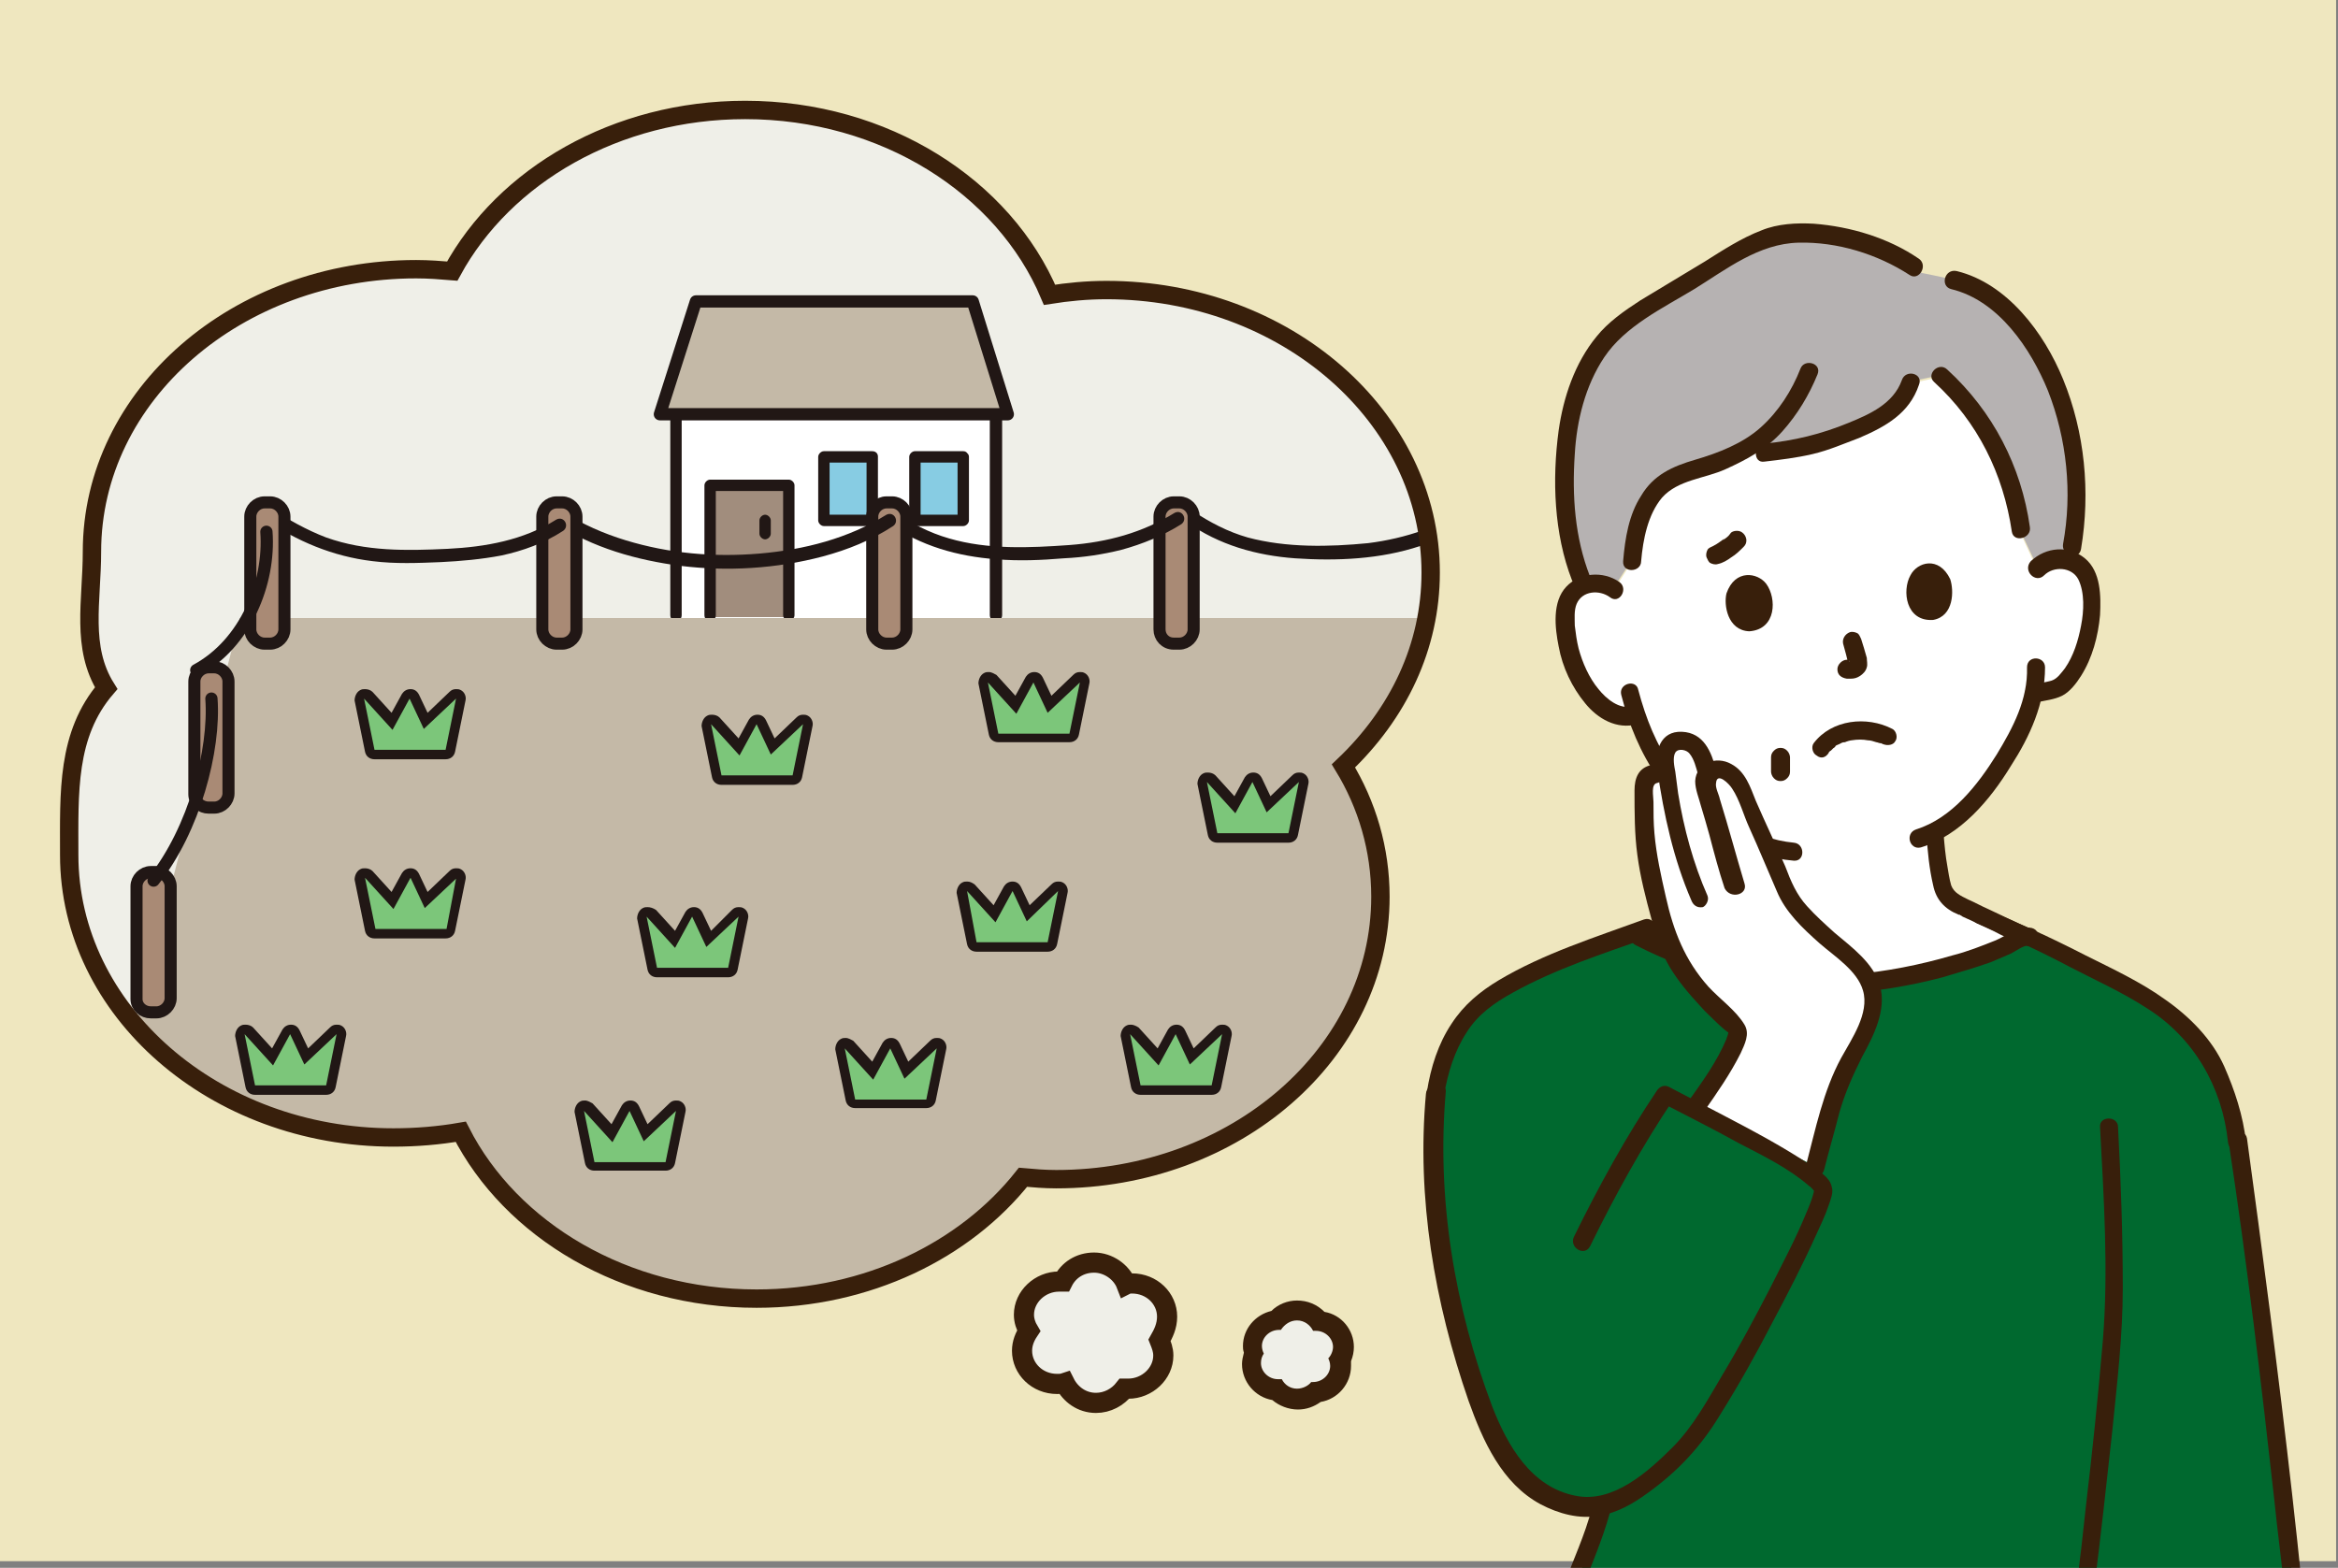 <?xml version="1.0" encoding="utf-8"?>
<!-- Generator: Adobe Illustrator 26.0.1, SVG Export Plug-In . SVG Version: 6.00 Build 0)  -->
<svg version="1.1" id="レイヤー_1" xmlns="http://www.w3.org/2000/svg" xmlns:xlink="http://www.w3.org/1999/xlink" x="0px"
	 y="0px" viewBox="0 0 246.6 165.4" style="enable-background:new 0 0 246.6 165.4;" xml:space="preserve">
<rect x="0" y="0" width="246.6" height="165.4" fill="#808080" stroke="none"/>
<style type="text/css">
	.st0{fill:#EFE7BF;}
	.st1{fill:#FFFFFF;}
	.st2{fill:#B6B2B2;}
	.st3{fill:#381F0B;}
	.st4{fill:#00692F;}
	.st5{fill:#EFEFE8;stroke:#381F0B;stroke-width:2.126;stroke-miterlimit:10;}
	.st6{fill:#EFEFE8;}
	.st7{clip-path:url(#SVGID_00000066511209276766682640000002284343783517925821_);}
	.st8{fill:#211715;}
	.st9{fill:#A18D7D;}
	.st10{fill:#87CCE3;}
	.st11{fill:#C4B9A7;stroke:#211715;stroke-width:1.292;stroke-linecap:round;stroke-linejoin:round;stroke-miterlimit:10;}
	.st12{fill:#C4B9A7;}
	.st13{fill:#7CC67A;}
	.st14{fill:#A98A75;stroke:#211715;stroke-width:1.274;stroke-miterlimit:10;}
	.st15{fill:none;stroke:#211715;stroke-width:1.292;stroke-linecap:round;stroke-miterlimit:10;}
	.st16{fill:none;stroke:#381F0B;stroke-width:1.938;stroke-miterlimit:10;}
</style>
<g>
	<path class="st0" d="M-0.2-0.7h246.6v165.4H-0.2V-0.7z"/>
	<path class="st1" d="M173,98.6c0.7-0.3,4.2-1.4,6.6-2.1c1.2-0.4,2.1-0.7,2.2-0.7c2.2-0.8,2.1-2.2,2.3-3.7c0-0.3,0.1-0.6,0.1-0.8
		c0.1-0.9,0.2-1.7,0.3-2.7c-2.5-1.1-4.8-2.9-6.9-5.1c0,0-1-1-2-2.1c-1.4-2-2.3-4.1-3-6c-1.4,0.6-2.6-0.1-3.4-0.6
		c-1-0.7-1.8-1.7-2.4-2.7c-1.2-2.1-1.9-4.5-1.8-7c0-0.6,0.1-1.2,0.3-1.8c0.4-0.8,1.2-1.4,2.2-1.6s2,0,2.7,0.6c0.5-0.8,1.9-3,1.9-3
		c0.1-1.7,0.3-2.5,0.8-4.2s1.4-3.2,2.8-4.2c1.7-1.2,3.9-1.3,5.8-2.2c0.7-0.3,1.4-0.6,2.1-1c1.3,0.1,2.3,0.2,2.3,0.2
		c3.2-0.3,5.6-0.8,8.6-2s5.8-2.3,6.8-5.4l3.2-0.7c4.8,4.3,7.5,9.8,8.5,16.2c0,0,1.5,3.3,1.9,4.1c0.6-0.6,1.6-0.9,2.4-0.8
		c1,0.1,1.9,0.6,2.4,1.4c0.3,0.5,0.5,1.1,0.6,1.8c0.4,2.4,0,4.9-0.9,7.1c-0.5,1.1-1.1,2.2-2,3c-0.7,0.7-2.1,0.7-3.1,0.9
		c-0.1,0.7-0.3,1.2-0.4,1.5c-0.6,2.2-4.6,10-9.9,12.9c0.1,1.4,0.2,2.9,0.5,4.3c0.3,1.6,0.2,2.9,2.3,3.7c0.1,0.1,6.3,3,6.5,3.1
		c0,0-6,11.6-21.3,11.6C178.1,110.3,173,98.6,173,98.6L173,98.6z"/>
	<path class="st2" d="M198.8,26.5c-4.2-1.8-9.6-2.6-13.1-1.1c-1.5,0.6-2.9,1.5-4.3,2.3c-2,1.2-4.1,2.5-6.1,3.7
		c-1.9,1.2-3.8,2.3-5.4,3.9c-2.3,2.2-4.7,7-4.9,13.7c-0.1,3.5,0,7.7,1.7,12c0,0,0.1,0.2,0.2,0.6c0.2-0.1,0.4-0.2,0.6-0.2
		c0.9-0.2,2,0,2.7,0.6l1.9-2.9c0.1-1.7,0.3-2.5,0.8-4.2s1.4-3.2,2.8-4.2c1.7-1.2,3.9-1.3,5.8-2.2c0.7-0.3,1.4-0.6,2.1-1
		c1.3,0.1,2.3,0.2,2.3,0.2c3.2-0.3,5.6-0.8,8.6-2s5.8-2.3,6.8-5.4l3.2-0.7c4.8,4.3,7.5,9.8,8.5,16.2l1.7,3.6c0.6-0.7,1.6-1,2.6-1
		c0.3,0,0.7,0.1,1,0.2c0.1-0.6,0.2-1,0.2-1c1.7-9.5-1.4-20-7.1-25c-1.4-1.2-3.5-2.7-5.4-3.1c0,0-1.7-0.4-3.3-0.7
		c-0.5-0.3-1-0.7-1-0.7C200.9,27.6,199.9,27,198.8,26.5z"/>
	<g>
		<path class="st3" d="M167.7,60.8c-1.6-4.1-1.9-8.5-1.6-12.9c0.2-3.5,1.1-7.2,3.1-10.2c2.2-3.3,6.2-5.2,9.5-7.2
			c3.4-2.1,6.8-4.8,11-4.9c4.1-0.1,8.3,1.2,11.7,3.4c1,0.7,2-1,1-1.7c-3.2-2.2-7.2-3.4-11.1-3.7c-1.8-0.1-3.8,0-5.5,0.7
			c-2.1,0.8-4.1,2.1-6,3.3c-2.3,1.4-4.5,2.7-6.8,4.1c-1.7,1.1-3.4,2.3-4.6,3.8c-2.3,2.8-3.5,6.4-4,9.9c-0.7,5.2-0.5,10.9,1.4,15.8
			C166.3,62.5,168.2,62,167.7,60.8z"/>
		<path class="st3" d="M205.8,30.5c5,1.2,8.4,6.3,10.2,10.7c2,5.1,2.6,10.8,1.6,16.2c-0.2,1.2,1.7,1.8,1.9,0.5
			c1-6,0.4-12.3-1.9-17.9c-2-4.9-5.9-10.1-11.2-11.4C205.1,28.3,204.6,30.2,205.8,30.5z"/>
		<path class="st3" d="M204,40.3c4.6,4.2,7.3,9.7,8.2,15.8c0.2,1.2,2.1,0.7,1.9-0.5c-0.9-6.4-3.9-12.2-8.7-16.6
			C204.5,38.1,203.1,39.5,204,40.3L204,40.3z"/>
		<path class="st3" d="M200.6,40.1c-0.9,2.5-3.4,3.6-5.6,4.5c-2.9,1.2-5.8,1.9-8.9,2.2c-1.2,0.1-1.2,2.1,0,1.9
			c1.7-0.2,3.4-0.4,5.1-0.8c1.7-0.4,3.3-1.1,4.9-1.7c2.8-1.2,5.3-2.6,6.3-5.6C202.9,39.4,201,38.9,200.6,40.1z"/>
		<path class="st3" d="M189.9,38.9c-0.9,2.3-2.3,4.5-4.2,6.2s-4.5,2.7-6.9,3.4s-4.4,1.6-5.7,3.8c-1.3,2-1.7,4.5-1.9,6.9
			c-0.1,1.3,1.9,1.2,1.9,0c0.2-2.3,0.7-4.9,2.2-6.7c1.7-1.9,4.5-2,6.7-3s4.3-2.1,6-4c1.6-1.8,2.8-3.8,3.7-6
			C192.2,38.3,190.3,37.8,189.9,38.9L189.9,38.9z"/>
		<path class="st3" d="M215.6,60.7c1-1,2.9-0.9,3.6,0.4c0.7,1.4,0.6,3.4,0.3,4.9c-0.3,1.6-0.8,3.2-1.7,4.5c-0.4,0.5-0.8,1.1-1.4,1.3
			c-0.7,0.2-1.4,0.3-2.1,0.4c-1.2,0.3-0.7,2.1,0.5,1.9c0.9-0.2,1.9-0.3,2.7-0.7c0.8-0.4,1.5-1.3,2-2.1c1.2-1.9,1.8-4.2,2-6.4
			c0.1-2,0.1-4.6-1.6-6c-1.7-1.4-4.1-1.2-5.7,0.3C213.3,60.2,214.7,61.6,215.6,60.7L215.6,60.7z"/>
		<path class="st3" d="M213.8,70.4c0.1,3.4-1.5,6.4-3.2,9.2c-2,3.2-4.7,6.7-8.5,7.9c-1.2,0.4-0.7,2.2,0.5,1.9c4.2-1.3,7.3-5,9.5-8.6
			c2-3.1,3.6-6.6,3.6-10.4C215.7,69.2,213.8,69.1,213.8,70.4L213.8,70.4z"/>
		<path class="st3" d="M170.8,61.4c-1.7-1.2-4.2-1-5.6,0.5c-1.5,1.6-1.2,4.3-0.8,6.3c0.4,2.2,1.4,4.3,2.8,6c1.3,1.6,3.3,2.8,5.5,2.2
			c1.2-0.3,0.7-2.2-0.5-1.9c-1.4,0.4-2.8-0.8-3.6-1.8c-1-1.2-1.7-2.8-2.1-4.3c-0.2-0.8-0.3-1.6-0.4-2.4c0-0.7-0.1-1.6,0.2-2.3
			c0.6-1.4,2.4-1.5,3.5-0.7C170.8,63.8,171.8,62.1,170.8,61.4L170.8,61.4z"/>
		<path class="st3" d="M171,73.3c0.8,3.1,2,6.1,3.9,8.8c0.3,0.4,0.9,0.6,1.3,0.3c0.4-0.2,0.7-0.9,0.3-1.3c-1.8-2.5-2.9-5.3-3.7-8.3
			C172.6,71.6,170.7,72.1,171,73.3L171,73.3z"/>
		<path class="st3" d="M176.9,84.2c3.3,3.4,7.4,6.2,12.3,6.6c1.2,0.1,1.2-1.8,0-1.9c-4.3-0.4-8-3-10.9-6
			C177.4,81.9,176.1,83.3,176.9,84.2L176.9,84.2z"/>
	</g>
	<path class="st4" d="M236,120.4c-0.2-2.1-1.6-7.3-3.4-9.7c-2.6-3.4-5.4-5.2-6.5-5.8c-4.2-2.3-7.8-4.2-11.9-6.1
		c-0.4-0.1-0.6-0.2-0.7-0.1c-4.6,2.7-13.7,5.1-20.5,5.1c-7.6,0-15.7-2.6-20.7-5.3c-5.8,2.1-11.8,4.2-15.7,7.1
		c-2.7,2.1-4.6,5.9-5.1,9.8c-1,11,0.8,21.7,4.5,32.2c1.1,3.2,2.5,6.4,5,8.8c2.1,2,5.3,3.2,8.1,2.6c-0.8,3-1.4,4.1-3.1,8.7
		c12.7,0,65.9-0.3,75.9-0.3C240.7,156.4,237.5,130.8,236,120.4"/>
	<path class="st3" d="M172.5,99.7c6.6,3.4,14.5,5.4,21.9,5.1c3.5-0.2,7.1-0.8,10.5-1.7c1.7-0.5,3.4-1,5.1-1.6
		c0.7-0.3,1.4-0.6,2.1-0.9c0.4-0.2,1.4-0.9,1.7-0.8c1.2,0.3,1.7-1.6,0.5-1.9c-1.4-0.3-2.6,0.8-3.8,1.3c-1.5,0.6-3,1.2-4.6,1.6
		c-3.4,1-7,1.7-10.5,2c-7.4,0.5-15.3-1.3-21.9-4.7C172.3,97.5,171.4,99.1,172.5,99.7L172.5,99.7z"/>
	<path class="st3" d="M203.2,88c0.1,1.8,0.3,3.7,0.7,5.4c0.3,1.5,1.2,2.5,2.7,3.1c0.4,0.2-0.2-0.1,0.1,0c0.1,0.1,0.2,0.1,0.3,0.2
		c0.4,0.2,0.7,0.3,1.1,0.5c1,0.5,2,0.9,2.9,1.4c0.7,0.3,1.3,0.7,2,0.9c0.5,0.2,1,0.1,1.3-0.3c0.2-0.4,0.1-1.1-0.3-1.3
		c-1.4-0.6-2.8-1.3-4.3-2c-0.7-0.3-1.4-0.7-2.1-1c-0.8-0.4-1.5-0.7-1.8-1.5c-0.2-0.7-0.3-1.4-0.4-2c-0.2-1.1-0.3-2.2-0.4-3.4
		C205.1,86.8,203.2,86.8,203.2,88L203.2,88z"/>
	<path class="st3" d="M173.3,99.5c2.8-1,5.6-1.8,8.4-2.7c1.4-0.4,2.5-1.2,3-2.6c0.2-0.6,0.3-1.2,0.4-1.9c0.2-1,0.3-2,0.4-3.1
		c0.1-1.3-1.9-1.2-1.9,0c-0.1,0.9-0.2,1.8-0.3,2.7c-0.1,0.6-0.1,1.2-0.3,1.7c-0.3,1-1.4,1.2-2.3,1.5c-2.6,0.8-5.2,1.6-7.7,2.5
		c-0.5,0.2-0.8,0.7-0.7,1.2C172.2,99.3,172.8,99.7,173.3,99.5L173.3,99.5z"/>
	<path class="st3" d="M208.5,97.4c3.3,1.4,6.6,2.9,9.8,4.6c2.7,1.4,5.6,2.7,8.2,4.4c4.9,3.1,7.9,8.3,8.5,14.1c0.1,1.2,2.1,1.2,1.9,0
		c-0.3-2.8-1.2-5.5-2.3-8c-1.3-2.9-3.7-5.3-6.3-7.1c-2.5-1.8-5.5-3.2-8.3-4.6c-3.5-1.8-7-3.4-10.6-4.9
		C208.4,95.2,207.4,96.9,208.5,97.4z"/>
	<path class="st3" d="M152.3,115.6c0.4-2.4,1.1-4.7,2.4-6.7c1.2-1.9,2.9-3.1,4.9-4.2c4.5-2.5,9.5-4.1,14.3-5.8
		c1.2-0.4,0.7-2.3-0.5-1.9c-5.2,1.9-10.6,3.6-15.3,6.4c-2,1.2-3.7,2.6-5,4.6c-1.4,2.1-2.2,4.6-2.6,7.2
		C150.3,116.3,152.1,116.9,152.3,115.6L152.3,115.6z"/>
	<path class="st3" d="M167.9,159.1c-0.7,2.8-2,5.5-3,8.3c-0.2,0.5,0.2,1.1,0.7,1.2c0.5,0.1,1-0.2,1.2-0.7c1-2.7,2.2-5.4,3-8.3
		C170.1,158.4,168.3,157.9,167.9,159.1L167.9,159.1z"/>
	<path class="st3" d="M221.5,118.9c0.4,7.5,0.9,15.1,0.3,22.5c-0.5,5.9-1.1,11.7-1.8,17.6c-0.3,2.8-0.6,5.6-1,8.4
		c-0.2,1.2,1.8,1.2,1.9,0c0.7-5.5,1.3-11,1.9-16.5c0.5-5,1.1-10,1.1-15c0-5.7-0.2-11.3-0.5-17C223.4,117.7,221.4,117.7,221.5,118.9z
		"/>
	<path class="st3" d="M235.1,120.7c1.9,12.5,3.4,25.1,4.8,37.7c0.3,3,0.7,5.9,1,8.9c0.1,1.2,2.1,1.2,1.9,0
		c-1.3-12.8-2.9-25.5-4.6-38.3c-0.4-3-0.8-5.9-1.2-8.9C236.8,118.9,234.9,119.5,235.1,120.7L235.1,120.7z"/>
	<path class="st3" d="M165.9,168.6c9.5,0,19-0.1,28.5-0.1c11.9-0.1,23.7-0.1,35.6-0.2c4,0,7.9,0,11.9,0c1.3,0,1.3-1.9,0-1.9
		c-8.8,0-17.5,0.1-26.3,0.1c-12.1,0.1-24.2,0.1-36.2,0.2c-4.5,0-9,0-13.5,0C164.7,166.6,164.6,168.6,165.9,168.6L165.9,168.6z"/>
	<path class="st1" d="M178.8,116.8c0.9-1.3,4.4-6.3,4.5-7.9c-0.1-0.3-0.4-0.6-0.6-0.8c-2.3-2.3-3.6-3.4-5.2-5.9
		c-1.6-1.9-2.7-6.6-3.6-11.2c-0.5-2.6-0.5-5.3-0.4-8c0-0.3,0.1-1.2,1.1-1.3c0,0,0.6-0.1,1.2-0.1c-0.1-0.8-0.2-1.4-0.1-2.2
		c0.1-0.4,0.4-0.9,1-1.1c0.7-0.2,1.8,0,2.2,0.6c0.6,0.7,0.8,1.5,1.1,2.6c0,0,0.1,0.2,0.2,0.4c0.3-0.4,0.7-0.7,1-0.7
		c1.9-0.1,2.8,2,3,2.7c0.6,1.7,2.8,5.9,4.2,9.8c0.2,0.5,0.5,1,0.9,1.6c1.3,1.6,2.9,3.1,4.8,4.7c1.4,1.1,3.2,2.9,3.5,4.6
		c0.2,1,0,2-0.3,2.9c-0.6,2.2-2.3,4.5-3.1,6.5c-0.7,1.6-2,6.9-2.6,9.1"/>
	<path class="st3" d="M174.2,80.7c-1.4,0.3-1.8,1.4-1.8,2.7c0,2.3,0,4.6,0.3,6.8c0.3,2.3,0.9,4.6,1.5,6.8c0.5,1.7,1,3.5,1.9,5
		s2,2.8,3.2,4.1c0.6,0.7,1.3,1.3,2,2c0.1,0.1,1,0.9,1,0.8c0,0.2-0.2,0.6-0.2,0.7c-1,2.4-2.6,4.6-4.1,6.7c-0.7,1,1,2,1.7,1
		c1.4-2,2.8-4,3.9-6.2c0.4-0.9,1-2,0.4-3c-0.9-1.5-2.6-2.7-3.8-4c-2.5-2.8-3.7-5.9-4.5-9.5c-0.5-2.2-1-4.4-1.2-6.7
		c-0.1-1.1-0.1-2.2-0.1-3.3c0-0.6-0.3-1.9,0.4-2C176,82.3,175.5,80.5,174.2,80.7z"/>
	<path class="st3" d="M184,93.2c-0.9-3-1.7-6-2.6-8.9c-0.1-0.5-0.5-1.2-0.4-1.7c0.1-1.2,1.4,0.1,1.7,0.6c0.8,1.2,1.2,2.8,1.8,4.1
		c1,2.2,1.9,4.4,2.9,6.7c0.9,2.2,2.7,3.9,4.5,5.5c1.6,1.4,4,2.9,4.6,5c0.7,2.4-1.2,5.1-2.3,7.1c-1.9,3.5-2.7,7.5-3.7,11.3
		c-0.3,1.2,1.6,1.7,1.9,0.5c0.5-2,1.1-4,1.6-6c0.6-2.1,1.4-3.9,2.4-5.9c1.2-2.2,2.6-4.9,1.9-7.5c-0.7-2.4-2.9-4-4.8-5.6
		c-1-0.9-2-1.8-2.9-2.8c-1.1-1.2-1.7-2.6-2.3-4.2c-1-2.3-2.1-4.6-3.1-6.9c-0.6-1.5-1.1-3.1-2.6-3.9c-1.6-0.9-3.7-0.1-3.8,1.8
		c0,0.9,0.4,1.8,0.6,2.6c0.3,1,0.6,2,0.9,3.1c0.5,1.9,1,3.8,1.6,5.6C182.5,94.9,184.4,94.4,184,93.2L184,93.2z"/>
	<path class="st3" d="M180.1,94.5c-1.5-3.4-2.5-7.1-3.1-10.8c-0.1-0.8-0.2-1.6-0.3-2.3c-0.1-0.5-0.3-1.5,0-2s1.2-0.3,1.5,0.1
		c0.5,0.6,0.7,1.5,0.9,2.2c0.3,1.2,2.2,0.7,1.9-0.5c-0.5-1.9-1.3-3.9-3.6-4s-2.9,2.1-2.6,4c0.7,4.8,1.7,9.4,3.6,13.8
		c0.2,0.5,0.6,0.8,1.2,0.7C179.9,95.6,180.3,95,180.1,94.5L180.1,94.5z"/>
	<path class="st3" d="M150.4,115.4c-1,11,0.9,22,4.5,32.4c1.5,4.2,3.5,8.7,7.6,10.9c1.9,1,4.1,1.6,6.2,1.2c1.9-0.3,3.6-1.3,5.1-2.4
		c3.2-2.3,5.6-4.9,7.6-8.2c2-3.2,3.8-6.4,5.5-9.7c1.6-3,3.2-6.1,4.6-9.2c0.5-1.1,1-2.1,1.4-3.3c0.2-0.6,0.5-1.3,0.3-1.9
		c-0.2-1-1.3-1.6-2.1-2.2c-1.5-1-3-1.9-4.6-2.8c-3.4-1.9-7-3.7-10.4-5.5c-0.5-0.3-1-0.1-1.3,0.3c-3.3,4.9-6.2,10.2-8.8,15.5
		c-0.5,1.1,1.1,2.1,1.7,1c2.6-5.3,5.5-10.6,8.8-15.5c-0.4,0.1-0.9,0.2-1.3,0.3c2.7,1.4,5.5,2.8,8.2,4.3c2.5,1.3,5.2,2.6,7.4,4.5
		c0.2,0.1,0.5,0.5,0.6,0.6c-0.1-0.1,0-0.5-0.1,0.1c-0.2,0.8-0.5,1.5-0.8,2.2c-1.1,2.7-2.5,5.3-3.8,7.9c-1.6,3.1-3.2,6.1-5,9.1
		c-1.6,2.7-3.1,5.5-5.3,7.7c-2.6,2.6-6.3,5.9-10.2,5.1c-4.7-0.9-7.2-5.3-8.8-9.4c-4-10.6-5.9-22-4.9-33.3
		C152.5,114.1,150.5,114.1,150.4,115.4L150.4,115.4z"/>
	<path class="st3" d="M194.4,67.9c0.1,0.4,0.2,0.7,0.3,1.1s0.2,0.8,0.3,1.2c0-0.1,0-0.2,0-0.3c0,0.1,0,0.2,0,0.2c0-0.1,0-0.2,0-0.3
		v0.1c0-0.1,0.1-0.2,0.1-0.2s0,0.1-0.1,0.1c0.1-0.1,0.1-0.1,0.2-0.2c0,0,0,0,0,0.1c0.1-0.1,0.1-0.1,0.2-0.2
		c-0.1,0.1-0.2,0.1-0.3,0.1c0.1,0,0.2-0.1,0.2-0.1c-0.1,0-0.2,0.1-0.3,0.1c0.1,0,0.2,0,0.3,0c-0.2,0-0.3,0-0.5,0c-0.5,0-1,0.5-1,1
		c0,0.6,0.4,0.9,1,1c0.1,0,0.3,0,0.4,0c0.4,0,0.7-0.1,1-0.3c0.3-0.2,0.6-0.5,0.7-0.9c0.1-0.3,0-0.7,0-1c-0.2-0.7-0.4-1.4-0.6-2
		c-0.1-0.2-0.2-0.5-0.4-0.6s-0.5-0.2-0.8-0.1C194.6,66.9,194.3,67.4,194.4,67.9L194.4,67.9z"/>
	<path class="st3" d="M182.1,62.6c-0.3,1.2,0.1,3.9,2.4,4c2.9-0.2,2.9-3.5,1.8-5C185.4,60.4,183,60,182.1,62.6z"/>
	<path class="st3" d="M205.7,61.1c0.4,1.2,0.4,3.9-1.8,4.3c-2.9,0.2-3.3-3.1-2.4-4.7C202.2,59.3,204.5,58.6,205.7,61.1z"/>
	<path class="st3" d="M192.9,79.4c-0.1,0.1,0.1-0.2,0.2-0.2c0.1-0.1,0.2-0.2,0.3-0.3c-0.1,0.1,0.2-0.1,0.2-0.2
		c0.1-0.1,0.2-0.1,0.4-0.2s0.3-0.2,0.6-0.2c0.2-0.1,0.6-0.2,0.7-0.2c0.6-0.1,1.2-0.1,1.7,0c0.3,0,0.6,0.1,0.9,0.2
		c0.1,0,0.3,0.1,0.4,0.1c0.1,0,0.1,0.1,0.1,0c0.1,0,0.1,0.1,0.2,0.1c0.5,0.2,1.1,0.1,1.3-0.3c0.3-0.4,0.1-1.1-0.3-1.3
		c-2.7-1.4-6.4-1-8.3,1.5c-0.3,0.4-0.1,1.1,0.3,1.3C192.1,80.1,192.6,79.9,192.9,79.4z"/>
	<path class="st3" d="M182.5,56.3c-0.2,0.3-0.5,0.5-0.8,0.7c0.1-0.1,0.1-0.1,0.2-0.2c-0.4,0.3-0.8,0.6-1.2,0.8
		c0.1,0,0.2-0.1,0.2-0.1c-0.1,0-0.1,0.1-0.2,0.1c-0.2,0.1-0.5,0.2-0.6,0.4s-0.2,0.5-0.1,0.8c0.1,0.2,0.2,0.5,0.4,0.6
		s0.5,0.2,0.8,0.1c0.5-0.1,1-0.4,1.4-0.7c0.5-0.3,0.9-0.7,1.3-1.1c0.2-0.2,0.3-0.4,0.3-0.7c0-0.2-0.1-0.5-0.3-0.7s-0.4-0.3-0.7-0.3
		C182.9,56,182.6,56.1,182.5,56.3z"/>
	<path class="st3" d="M186.8,79.9v1.5c0,0.2,0.1,0.5,0.3,0.7s0.4,0.3,0.7,0.3s0.5-0.1,0.7-0.3c0.2-0.2,0.3-0.4,0.3-0.7
		c0-0.5,0-1,0-1.5c0-0.2-0.1-0.5-0.3-0.7s-0.4-0.3-0.7-0.3s-0.5,0.1-0.7,0.3C186.9,79.4,186.8,79.6,186.8,79.9z"/>
	<path class="st5" d="M123.1,138.9c0-1.9-1.6-3.5-3.7-3.5c-0.2,0-0.4,0-0.6,0.1c-0.5-1.3-1.9-2.3-3.4-2.3s-2.7,0.8-3.3,2
		c-0.1,0-0.3,0-0.4,0c-2,0-3.7,1.6-3.7,3.5c0,0.6,0.2,1.2,0.5,1.7c-0.4,0.6-0.7,1.3-0.7,2.1c0,1.9,1.6,3.5,3.7,3.5
		c0.3,0,0.5,0,0.8-0.1c0.6,1.2,1.8,2.1,3.3,2.1c1.2,0,2.3-0.6,3-1.5c0.1,0,0.2,0,0.4,0c2,0,3.7-1.6,3.7-3.5c0-0.6-0.2-1.1-0.4-1.6
		C122.7,140.7,123.1,139.9,123.1,138.9L123.1,138.9z"/>
	<g>
		<g>
			<path id="c" class="st6" d="M150.9,60.4c0-16.4-15.3-29.8-34.2-29.8c-2.1,0-4.1,0.2-6,0.5c-4.8-11.4-17.4-19.5-32.1-19.5
				c-13.6,0-25.4,6.9-30.9,17c-1.2-0.1-2.5-0.2-3.8-0.2C25,28.4,9.7,41.7,9.7,58.2c0,5.2-1.2,10.1,1.5,14.4
				c-4.2,4.9-3.9,11-3.9,17.6c0,16.4,15.3,29.8,34.2,29.8c2.4,0,4.8-0.2,7.1-0.6c5.3,10.4,17.3,17.6,31.2,17.6
				c11.7,0,22-5.1,28.1-12.8c1.1,0.1,2.3,0.2,3.5,0.2c18.9,0,34.2-13.3,34.2-29.8c0-5-1.4-9.7-3.9-13.8
				C147.5,75.3,150.9,68.2,150.9,60.4z"/>
		</g>
		<g>
			<g>
				<g>
					<g>
						<g>
							<defs>
								<path id="SVGID_1_" d="M150.9,60.4c0-16.4-15.3-29.8-34.2-29.8c-2.1,0-4.1,0.2-6,0.5c-4.8-11.4-17.4-19.5-32.1-19.5
									c-13.6,0-25.4,6.9-30.9,17c-1.2-0.1-2.5-0.2-3.8-0.2C25,28.4,9.7,41.7,9.7,58.2c0,5.2-1.2,10.1,1.5,14.4
									c-4.2,4.9-3.9,11-3.9,17.6c0,16.4,15.3,29.8,34.2,29.8c2.4,0,4.8-0.2,7.1-0.6c5.3,10.4,17.3,17.6,31.2,17.6
									c11.7,0,22-5.1,28.1-12.8c1.1,0.1,2.3,0.2,3.5,0.2c18.9,0,34.2-13.3,34.2-29.8c0-5-1.4-9.7-3.9-13.8
									C147.5,75.3,150.9,68.2,150.9,60.4z"/>
							</defs>
							<clipPath id="SVGID_00000181767074948293286970000002051484323879230337_">
								<use xlink:href="#SVGID_1_"  style="overflow:visible;"/>
							</clipPath>
							<g style="clip-path:url(#SVGID_00000181767074948293286970000002051484323879230337_);">
								<path class="st1" d="M105,65.5c0-3.5,0-20.7,0-22.3c0,0-16.9,0-33.8,0c0,1.6,0,18.8,0,22.3"/>
								<path class="st8" d="M105.7,64.9c0-7.2,0-14.5,0-21.7c0-0.3-0.3-0.6-0.6-0.6c-11.3,0-22.5,0-33.8,0c-0.3,0-0.6,0.3-0.6,0.6
									c0,7.2,0,14.5,0,21.7c0,0.8,1.2,0.8,1.2,0c0-7.2,0-14.5,0-21.7c-0.2,0.2-0.4,0.4-0.6,0.6H105c-0.2-0.2-0.4-0.4-0.6-0.6
									c0,7.2,0,14.5,0,21.7C104.4,65.7,105.7,65.7,105.7,64.9z"/>
								<path class="st9" d="M74.9,65.1c0-2.6,0-12.3,0-13.8h8.3c0,3.4,0,11.2,0,13.8"/>
								<path class="st10" d="M101.3,48.2c-1.2,0-3.4,0-4.5,0c0,2.4,0,4.9,0,6.7h4.5C101.3,53.1,101.3,49.3,101.3,48.2z"/>
								<path class="st10" d="M91.7,48.2c-1.2,0-3.4,0-4.5,0c0,2.4,0,4.9,0,6.7h4.5C91.7,53.1,91.7,49.3,91.7,48.2z"/>
								<path class="st8" d="M75.5,64.9c0-4.6,0-9.1,0-13.7c-0.2,0.2-0.4,0.4-0.6,0.6h8.3c-0.2-0.2-0.4-0.4-0.6-0.6
									c0,4.6,0,9.1,0,13.7c0,0.7,1.2,0.7,1.2,0c0-4.6,0-9.1,0-13.7c0-0.3-0.3-0.6-0.6-0.6c-2.8,0-5.6,0-8.3,0
									c-0.3,0-0.6,0.3-0.6,0.6v13.7C74.3,65.7,75.5,65.7,75.5,64.9L75.5,64.9z"/>
								<path class="st8" d="M101.6,47.6c-1.7,0-3.4,0-5.1,0c-0.3,0-0.6,0.3-0.6,0.6c0,2.2,0,4.5,0,6.7c0,0.3,0.3,0.6,0.6,0.6h5.1
									c0.3,0,0.6-0.3,0.6-0.6c0-2.2,0-4.5,0-6.7c0-0.7-1.2-0.7-1.2,0v6.7c0.2-0.2,0.4-0.4,0.6-0.6c-1.7,0-3.4,0-5.1,0l0.6,0.6
									c0-2.2,0-4.5,0-6.7c-0.2,0.2-0.4,0.4-0.6,0.6h5.1C102.3,48.7,102.3,47.6,101.6,47.6z"/>
								<path class="st8" d="M92,47.6c-1.7,0-3.4,0-5.1,0c-0.3,0-0.6,0.3-0.6,0.6c0,2.2,0,4.5,0,6.7c0,0.3,0.3,0.6,0.6,0.6H92
									c0.3,0,0.6-0.3,0.6-0.6c0-2.2,0-4.5,0-6.7c0-0.7-1.2-0.7-1.2,0v6.7c0.2-0.2,0.4-0.4,0.6-0.6c-1.7,0-3.4,0-5.1,0
									c0.2,0.2,0.4,0.4,0.6,0.6c0-2.2,0-4.5,0-6.7c-0.2,0.2-0.4,0.4-0.6,0.6H92C92.8,48.7,92.8,47.6,92,47.6z"/>
								<path class="st8" d="M80.1,54.9c0,0.5,0,1,0,1.4c0,0.3,0.3,0.6,0.6,0.6c0.3,0,0.6-0.3,0.6-0.6c0-0.5,0-1,0-1.4
									c0-0.3-0.3-0.6-0.6-0.6C80.4,54.3,80.1,54.6,80.1,54.9z"/>
								<path class="st11" d="M106.3,43.7H69.6l3.8-11.9h29.2L106.3,43.7z"/>
								<path class="st12" d="M160.1,125l-66.8,13.4l-84-10.9l16-62.3h134.6L160.1,125z"/>
								<path class="st13" d="M39.6,79.6c-0.2,0-0.5-0.2-0.5-0.4L38,73.8c0-0.2,0.1-0.5,0.3-0.6c0.1,0,0.2-0.1,0.2-0.1
									c0.1,0,0.3,0.1,0.4,0.2l2.5,2.8l1.5-2.7c0.1-0.2,0.3-0.3,0.5-0.3l0,0c0.2,0,0.4,0.1,0.5,0.3l1.2,2.6l2.8-2.7
									c0.1-0.1,0.2-0.1,0.4-0.1c0.1,0,0.2,0,0.2,0.1c0.2,0.1,0.3,0.3,0.3,0.6l-1.1,5.4c0,0.2-0.3,0.4-0.5,0.4L39.6,79.6z"/>
								<path class="st8" d="M48.1,73.7L47,79.1h-7.5l-1.1-5.4l3,3.3l1.8-3.3l1.5,3.2L48.1,73.7z M38.5,72.7c-0.2,0-0.3,0-0.5,0.1
									c-0.4,0.2-0.6,0.7-0.6,1.1l1.1,5.4c0.1,0.5,0.5,0.8,1,0.8H47c0.5,0,0.9-0.3,1-0.8l1.1-5.4c0.1-0.4-0.1-0.9-0.5-1.1
									c-0.2-0.1-0.3-0.1-0.5-0.1c-0.3,0-0.5,0.1-0.7,0.3l-2.3,2.2l-0.9-1.9c-0.2-0.4-0.5-0.6-0.9-0.6l0,0c-0.4,0-0.7,0.2-0.9,0.5
									l-1.1,2l-2-2.2C39.1,72.8,38.8,72.7,38.5,72.7z M48.1,74.8L48.1,74.8L48.1,74.8z"/>
								<path class="st13" d="M62.8,123.1c-0.2,0-0.5-0.2-0.5-0.4l-1.1-5.4c0-0.2,0.1-0.5,0.3-0.6c0.1,0,0.2-0.1,0.2-0.1
									c0.1,0,0.3,0.1,0.4,0.2l2.5,2.8l1.5-2.7c0.1-0.2,0.3-0.3,0.5-0.3l0,0c0.2,0,0.4,0.1,0.4,0.3l1.2,2.6l2.8-2.7
									c0.1-0.1,0.2-0.1,0.4-0.1c0.1,0,0.2,0,0.2,0.1c0.2,0.1,0.3,0.3,0.3,0.6l-1.1,5.4c0,0.2-0.3,0.4-0.5,0.4L62.8,123.1
									L62.8,123.1z"/>
								<path class="st8" d="M71.3,117.2l-1.1,5.4h-7.5l-1.1-5.4l3,3.3l1.8-3.3l1.5,3.2L71.3,117.2z M61.7,116.1
									c-0.2,0-0.3,0-0.5,0.1c-0.4,0.2-0.6,0.7-0.6,1.1l1.1,5.4c0.1,0.5,0.5,0.8,1,0.8h7.5c0.5,0,0.9-0.3,1-0.8l1.1-5.4
									c0.1-0.4-0.1-0.9-0.5-1.1c-0.2-0.1-0.3-0.1-0.5-0.1c-0.3,0-0.5,0.1-0.7,0.3l-2.3,2.2l-0.9-1.9c-0.2-0.4-0.5-0.6-0.9-0.6l0,0
									c-0.4,0-0.7,0.2-0.9,0.5l-1.1,2l-2-2.2C62.3,116.3,62,116.1,61.7,116.1z M71.3,118.2L71.3,118.2L71.3,118.2z"/>
								<path class="st13" d="M69.4,102.6c-0.2,0-0.5-0.2-0.5-0.4l-1.1-5.4c0-0.2,0.1-0.5,0.3-0.6c0.1,0,0.2-0.1,0.2-0.1
									c0.1,0,0.3,0.1,0.4,0.2l2.5,2.8l1.5-2.7c0.1-0.2,0.3-0.3,0.5-0.3l0,0c0.2,0,0.4,0.1,0.4,0.3l1.2,2.6l2.8-2.7
									c0.1-0.1,0.2-0.1,0.4-0.1c0.1,0,0.2,0,0.2,0.1c0.2,0.1,0.3,0.3,0.3,0.6l-1.1,5.4c0,0.2-0.3,0.4-0.5,0.4L69.4,102.6
									L69.4,102.6z"/>
								<path class="st8" d="M77.9,96.7l-1.1,5.4h-7.5l-1.1-5.4l3,3.3l1.8-3.3l1.5,3.2L77.9,96.7z M68.3,95.7c-0.2,0-0.3,0-0.5,0.1
									c-0.4,0.2-0.6,0.7-0.6,1.1l1.1,5.4c0.1,0.5,0.5,0.8,1,0.8h7.5c0.5,0,0.9-0.3,1-0.8l1.1-5.4c0.1-0.4-0.1-0.9-0.5-1.1
									c-0.2-0.1-0.3-0.1-0.5-0.1c-0.3,0-0.5,0.1-0.7,0.3L75,98.2l-0.9-1.9c-0.2-0.4-0.5-0.6-0.9-0.6l0,0c-0.4,0-0.7,0.2-0.9,0.5
									l-1.1,2l-2-2.2C68.9,95.8,68.6,95.7,68.3,95.7z M77.9,97.8L77.9,97.8L77.9,97.8z"/>
								<path class="st13" d="M76.2,82.3c-0.2,0-0.5-0.2-0.5-0.4l-1.1-5.4c0-0.2,0.1-0.5,0.3-0.6c0.1,0,0.2-0.1,0.2-0.1
									c0.1,0,0.3,0.1,0.4,0.2l2.5,2.8l1.5-2.7c0.1-0.2,0.3-0.3,0.5-0.3l0,0c0.2,0,0.4,0.1,0.4,0.3l1.2,2.6l2.8-2.7
									c0.1-0.1,0.2-0.1,0.4-0.1c0.1,0,0.2,0,0.2,0.1c0.2,0.1,0.3,0.3,0.3,0.6L84.2,82c0,0.2-0.3,0.4-0.5,0.4L76.2,82.3L76.2,82.3z
									"/>
								<path class="st8" d="M84.7,76.4l-1.1,5.4h-7.5L75,76.4l3,3.3l1.8-3.3l1.5,3.2L84.7,76.4z M75.1,75.4c-0.2,0-0.3,0-0.5,0.1
									c-0.4,0.2-0.6,0.7-0.6,1.1l1.1,5.4c0.1,0.5,0.5,0.8,1,0.8h7.5c0.5,0,0.9-0.3,1-0.8l1.1-5.4c0.1-0.4-0.1-0.9-0.5-1.1
									c-0.2-0.1-0.3-0.1-0.5-0.1c-0.3,0-0.5,0.1-0.7,0.3l-2.3,2.2L80.8,76c-0.2-0.4-0.5-0.6-0.9-0.6l0,0c-0.4,0-0.7,0.2-0.9,0.5
									l-1.1,2l-2-2.2C75.7,75.5,75.4,75.4,75.1,75.4z M84.7,77.4L84.7,77.4L84.7,77.4z"/>
								<path class="st13" d="M128.5,88.5c-0.2,0-0.5-0.2-0.5-0.4l-1.1-5.4c0-0.2,0.1-0.5,0.3-0.6c0.1,0,0.2-0.1,0.2-0.1
									c0.1,0,0.3,0.1,0.4,0.2l2.5,2.8l1.5-2.7c0.1-0.2,0.3-0.3,0.5-0.3l0,0c0.2,0,0.4,0.1,0.4,0.3l1.2,2.6l2.8-2.7
									c0.1-0.1,0.2-0.1,0.4-0.1c0.1,0,0.2,0,0.2,0.1c0.2,0.1,0.3,0.3,0.3,0.6l-1.1,5.4c0,0.2-0.3,0.4-0.5,0.4L128.5,88.5
									L128.5,88.5z"/>
								<path class="st8" d="M137,82.5l-1.1,5.4h-7.5l-1.1-5.4l3,3.3l1.8-3.3l1.5,3.2L137,82.5z M127.4,81.5c-0.2,0-0.3,0-0.5,0.1
									c-0.4,0.2-0.6,0.7-0.6,1.1l1.1,5.4c0.1,0.5,0.5,0.8,1,0.8h7.5c0.5,0,0.9-0.3,1-0.8l1.1-5.4c0.1-0.4-0.1-0.9-0.5-1.1
									c-0.2-0.1-0.3-0.1-0.5-0.1c-0.3,0-0.5,0.1-0.7,0.3L134,84l-0.9-1.9c-0.2-0.4-0.5-0.6-0.9-0.6l0,0c-0.4,0-0.7,0.2-0.9,0.5
									l-1.1,2l-2-2.2C128,81.6,127.7,81.5,127.4,81.5L127.4,81.5z M137,83.6L137,83.6L137,83.6z"/>
								<path class="st13" d="M26.9,115c-0.2,0-0.5-0.2-0.5-0.4l-1.1-5.4c0-0.2,0.1-0.5,0.3-0.6c0.1,0,0.2-0.1,0.2-0.1
									c0.1,0,0.3,0.1,0.4,0.2l2.5,2.8l1.5-2.7c0.1-0.2,0.3-0.3,0.5-0.3l0,0c0.2,0,0.4,0.1,0.5,0.3l1.2,2.6l2.8-2.7
									c0.1-0.1,0.2-0.1,0.4-0.1c0.1,0,0.2,0,0.2,0.1c0.2,0.1,0.3,0.3,0.3,0.6l-1.1,5.4c0,0.2-0.3,0.4-0.5,0.4L26.9,115L26.9,115z"
									/>
								<path class="st8" d="M35.5,109.1l-1.1,5.4h-7.5l-1.1-5.4l3,3.3l1.8-3.3l1.5,3.2L35.5,109.1z M25.9,108.1
									c-0.2,0-0.3,0-0.5,0.1c-0.4,0.2-0.6,0.7-0.6,1.1l1.1,5.4c0.1,0.5,0.5,0.8,1,0.8h7.5c0.5,0,0.9-0.3,1-0.8l1.1-5.4
									c0.1-0.4-0.1-0.9-0.5-1.1c-0.2-0.1-0.3-0.1-0.5-0.1c-0.3,0-0.5,0.1-0.7,0.3l-2.3,2.2l-0.9-1.9c-0.2-0.4-0.5-0.6-0.9-0.6l0,0
									c-0.4,0-0.7,0.2-0.9,0.5l-1.1,2l-2-2.2C26.5,108.2,26.2,108.1,25.9,108.1z M35.5,110.1L35.5,110.1L35.5,110.1z"/>
								<path class="st13" d="M90.3,116.5c-0.2,0-0.5-0.2-0.5-0.4l-1.1-5.4c0-0.2,0.1-0.5,0.3-0.6c0.1,0,0.2-0.1,0.2-0.1
									c0.1,0,0.3,0.1,0.4,0.2l2.5,2.8l1.5-2.7c0.1-0.2,0.3-0.3,0.5-0.3l0,0c0.2,0,0.4,0.1,0.4,0.3l1.2,2.6l2.8-2.7
									c0.1-0.1,0.2-0.1,0.4-0.1c0.1,0,0.2,0,0.2,0.1c0.2,0.1,0.3,0.3,0.3,0.6l-1.1,5.4c0,0.2-0.3,0.4-0.5,0.4L90.3,116.5
									L90.3,116.5z"/>
								<path class="st8" d="M98.8,110.6l-1.1,5.4h-7.5l-1.1-5.4l3,3.3l1.8-3.3l1.5,3.2L98.8,110.6z M89.2,109.5
									c-0.2,0-0.3,0-0.5,0.1c-0.4,0.2-0.6,0.7-0.6,1.1l1.1,5.4c0.1,0.5,0.5,0.8,1,0.8h7.5c0.5,0,0.9-0.3,1-0.8l1.1-5.4
									c0.1-0.4-0.1-0.9-0.5-1.1c-0.2-0.1-0.3-0.1-0.5-0.1c-0.3,0-0.5,0.1-0.7,0.3l-2.3,2.2l-0.9-1.9c-0.2-0.4-0.5-0.6-0.9-0.6l0,0
									c-0.4,0-0.7,0.2-0.9,0.5l-1.1,2l-2-2.2C89.8,109.7,89.5,109.5,89.2,109.5z M98.8,111.6L98.8,111.6L98.8,111.6z"/>
								<path class="st13" d="M120.3,115c-0.2,0-0.5-0.2-0.5-0.4l-1.1-5.4c0-0.2,0.1-0.5,0.3-0.6c0.1,0,0.2-0.1,0.2-0.1
									c0.1,0,0.3,0.1,0.4,0.2l2.5,2.8l1.5-2.7c0.1-0.2,0.3-0.3,0.5-0.3l0,0c0.2,0,0.4,0.1,0.4,0.3l1.2,2.6l2.8-2.7
									c0.1-0.1,0.2-0.1,0.4-0.1c0.1,0,0.2,0,0.2,0.1c0.2,0.1,0.3,0.3,0.3,0.6l-1.1,5.4c0,0.2-0.3,0.4-0.5,0.4L120.3,115L120.3,115
									z"/>
								<path class="st8" d="M128.9,109.1l-1.1,5.4h-7.5l-1.1-5.4l3,3.3l1.8-3.3l1.5,3.2L128.9,109.1z M119.3,108.1
									c-0.2,0-0.3,0-0.5,0.1c-0.4,0.2-0.6,0.7-0.6,1.1l1.1,5.4c0.1,0.5,0.5,0.8,1,0.8h7.5c0.5,0,0.9-0.3,1-0.8l1.1-5.4
									c0.1-0.4-0.1-0.9-0.5-1.1c-0.2-0.1-0.3-0.1-0.5-0.1c-0.3,0-0.5,0.1-0.7,0.3l-2.3,2.2l-0.9-1.9c-0.2-0.4-0.5-0.6-0.9-0.6l0,0
									c-0.4,0-0.7,0.2-0.9,0.5l-1.1,2l-2-2.2C119.8,108.2,119.5,108.1,119.3,108.1z M128.9,110.1L128.9,110.1L128.9,110.1z"/>
								<path class="st8" d="M125.2,55.1c3.4,2.4,7.3,3.5,11.4,3.8c4.4,0.3,9,0.1,13.2-1.3c2.2-0.7,4.3-1.7,6.3-3
									c0.7-0.5,0.1-1.6-0.7-1.2c-3.4,2.1-7.1,3.4-11.1,3.9c-4.1,0.4-8.6,0.5-12.7-0.6c-2.1-0.6-4-1.6-5.8-2.8
									C125.1,53.4,124.5,54.6,125.2,55.1z"/>
								<path class="st14" d="M123.8,67.9h0.6c0.8,0,1.5-0.7,1.5-1.5V54.5c0-0.8-0.7-1.5-1.5-1.5h-0.6c-0.8,0-1.5,0.7-1.5,1.5v11.9
									C122.3,67.2,122.9,67.9,123.8,67.9z"/>
								<path class="st8" d="M93.7,55.2c3.4,2.4,7.3,3.5,11.4,3.8c2.4,0.2,4.7,0.1,7.1-0.1c2.1-0.1,4.1-0.4,6.1-0.9
									c2.2-0.6,4.4-1.5,6.3-2.7c0.7-0.5,0.1-1.6-0.7-1.2c-3.4,2.1-7.1,3.1-11.1,3.4c-4.2,0.3-8.6,0.5-12.7-0.7
									c-2.1-0.6-4-1.6-5.8-2.8C93.6,53.5,92.9,54.7,93.7,55.2z"/>
								<path class="st14" d="M93.5,67.9h0.6c0.8,0,1.5-0.7,1.5-1.5V54.5c0-0.8-0.7-1.5-1.5-1.5h-0.6c-0.8,0-1.5,0.7-1.5,1.5v11.9
									C92,67.2,92.7,67.9,93.5,67.9z"/>
								<path class="st8" d="M58.6,55.2c3.9,2.6,8.6,3.9,13.2,4.5c4.9,0.6,10.1,0.3,15-1c2.6-0.7,5.1-1.7,7.4-3.2
									c0.7-0.5,0.1-1.6-0.7-1.2c-4,2.5-8.7,3.7-13.4,4.1c-4.8,0.4-9.5,0-14.1-1.4c-2.3-0.7-4.6-1.7-6.6-3
									C58.6,53.5,57.9,54.7,58.6,55.2z"/>
								<path class="st14" d="M58.7,67.9h0.6c0.8,0,1.5-0.7,1.5-1.5V54.5c0-0.8-0.7-1.5-1.5-1.5h-0.6c-0.8,0-1.5,0.7-1.5,1.5v11.9
									C57.2,67.2,57.9,67.9,58.7,67.9z"/>
								<path class="st8" d="M27.8,54.7c3.5,2.4,7.3,4,11.5,4.5c2.4,0.3,4.8,0.2,7.2,0.1c2.1-0.1,4.3-0.3,6.4-0.7
									c2.3-0.5,4.5-1.3,6.5-2.6c0.7-0.5,0.1-1.6-0.7-1.2c-3.5,2.2-7.5,2.9-11.5,3.1c-4.3,0.2-8.6,0.3-12.8-1.2
									c-2.1-0.8-4-1.9-5.9-3.1C27.7,53,27.1,54.2,27.8,54.7z"/>
								<g>
									<path class="st14" d="M27.9,67.9h0.6c0.8,0,1.5-0.7,1.5-1.5V54.5c0-0.8-0.7-1.5-1.5-1.5h-0.6c-0.8,0-1.5,0.7-1.5,1.5v11.9
										C26.4,67.2,27.1,67.9,27.9,67.9z"/>
									<path class="st14" d="M22,85.2h0.6c0.8,0,1.5-0.7,1.5-1.5V71.9c0-0.8-0.7-1.5-1.5-1.5H22c-0.8,0-1.5,0.7-1.5,1.5v11.9
										C20.5,84.6,21.2,85.2,22,85.2z"/>
									<path class="st14" d="M15.9,106.8h0.6c0.8,0,1.5-0.7,1.5-1.5V93.5c0-0.8-0.7-1.5-1.5-1.5h-0.6c-0.8,0-1.5,0.7-1.5,1.5v11.9
										C14.4,106.2,15.1,106.8,15.9,106.8z"/>
									<path class="st15" d="M28.1,56.1c0.4,5.4-2.2,11.8-7.4,14.6"/>
									<path class="st15" d="M22.3,73.7c0.4,5.4-1.8,13.8-6.1,19.2"/>
								</g>
								<path class="st13" d="M103,99.9c-0.2,0-0.5-0.2-0.5-0.4l-1.1-5.4c0-0.2,0.1-0.5,0.3-0.6c0.1,0,0.2-0.1,0.2-0.1
									c0.1,0,0.3,0.1,0.4,0.2l2.5,2.8l1.5-2.7c0.1-0.2,0.3-0.3,0.5-0.3l0,0c0.2,0,0.4,0.1,0.4,0.3l1.2,2.6l2.8-2.7
									c0.1-0.1,0.2-0.1,0.4-0.1c0.1,0,0.2,0,0.2,0.1c0.2,0.1,0.3,0.3,0.3,0.6l-1.1,5.4c0,0.2-0.3,0.4-0.5,0.4L103,99.9L103,99.9z"
									/>
								<path class="st8" d="M111.6,94l-1.1,5.4H103l-1-5.4l3,3.3l1.8-3.3l1.5,3.2L111.6,94z M102,93c-0.2,0-0.3,0-0.5,0.1
									c-0.4,0.2-0.6,0.7-0.6,1.1l1.1,5.4c0.1,0.5,0.5,0.8,1,0.8h7.5c0.5,0,0.9-0.3,1-0.8l1.1-5.4c0.1-0.4-0.1-0.9-0.5-1.1
									c-0.2-0.1-0.3-0.1-0.5-0.1c-0.3,0-0.5,0.1-0.7,0.3l-2.3,2.2l-0.9-1.9c-0.2-0.4-0.5-0.6-0.9-0.6l0,0c-0.4,0-0.7,0.2-0.9,0.5
									l-1.1,2l-2-2.2C102.5,93.1,102.3,93,102,93z M111.6,95.1L111.6,95.1L111.6,95.1z"/>
								<path class="st13" d="M39.6,98.6c-0.2,0-0.5-0.2-0.5-0.4L38,92.7c0-0.2,0.1-0.5,0.3-0.6c0.1,0,0.2-0.1,0.2-0.1
									c0.1,0,0.3,0.1,0.4,0.2l2.5,2.8l1.5-2.7c0.1-0.2,0.3-0.3,0.5-0.3l0,0c0.2,0,0.4,0.1,0.5,0.3L45,95l2.8-2.7
									c0.1-0.1,0.2-0.1,0.4-0.1c0.1,0,0.2,0,0.2,0.1c0.2,0.1,0.3,0.3,0.3,0.6l-1.1,5.4c0,0.2-0.3,0.4-0.5,0.4L39.6,98.6L39.6,98.6
									L39.6,98.6z"/>
								<path class="st8" d="M48.1,92.7l-1,5.3h-7.5l-1.1-5.4l3,3.3l1.8-3.3l1.5,3.2L48.1,92.7z M38.5,91.6c-0.2,0-0.3,0-0.5,0.1
									c-0.4,0.2-0.6,0.7-0.6,1.1l1.1,5.4c0.1,0.5,0.5,0.8,1,0.8H47c0.5,0,0.9-0.3,1-0.8l1.1-5.4c0.1-0.4-0.1-0.9-0.5-1.1
									c-0.2-0.1-0.3-0.1-0.5-0.1c-0.3,0-0.5,0.1-0.7,0.3l-2.3,2.2l-0.9-1.9c-0.2-0.4-0.5-0.6-0.9-0.6l0,0c-0.4,0-0.7,0.2-0.9,0.5
									l-1.1,2l-2-2.2C39.1,91.7,38.8,91.6,38.5,91.6z M48.1,93.7L48.1,93.7L48.1,93.7z"/>
								<path class="st13" d="M105.4,77.9c-0.2,0-0.5-0.2-0.5-0.4l-1.1-5.4c0-0.2,0.1-0.5,0.3-0.6c0.1,0,0.2-0.1,0.2-0.1
									c0.1,0,0.3,0.1,0.4,0.2l2.5,2.8l1.5-2.7c0.1-0.2,0.3-0.3,0.5-0.3l0,0c0.2,0,0.4,0.1,0.4,0.3l1.2,2.6l2.8-2.7
									c0.1-0.1,0.2-0.1,0.4-0.1c0.1,0,0.2,0,0.2,0.1c0.2,0.1,0.3,0.3,0.3,0.6l-1.1,5.4c0,0.2-0.3,0.4-0.5,0.4L105.4,77.9
									L105.4,77.9z"/>
								<path class="st8" d="M113.9,72l-1.1,5.4h-7.5l-1.1-5.4l3,3.3L109,72l1.5,3.2L113.9,72z M104.3,70.9c-0.2,0-0.3,0-0.5,0.1
									c-0.4,0.2-0.6,0.7-0.6,1.1l1.1,5.4c0.1,0.5,0.5,0.8,1,0.8h7.5c0.5,0,0.9-0.3,1-0.8l1.1-5.4c0.1-0.4-0.1-0.9-0.5-1.1
									c-0.2-0.1-0.3-0.1-0.5-0.1c-0.3,0-0.5,0.1-0.7,0.3l-2.3,2.2l-0.9-1.9c-0.2-0.4-0.5-0.6-0.9-0.6l0,0c-0.4,0-0.7,0.2-0.9,0.5
									l-1.1,2l-2-2.2C104.9,71.1,104.6,70.9,104.3,70.9z M113.9,73L113.9,73L113.9,73z"/>
							</g>
						</g>
					</g>
				</g>
			</g>
		</g>
		<g>
			<path id="c_00000021118552457634242850000002207091808676237201_" class="st16" d="M150.9,60.4c0-16.4-15.3-29.8-34.2-29.8
				c-2.1,0-4.1,0.2-6,0.5c-4.8-11.4-17.4-19.5-32.1-19.5c-13.6,0-25.4,6.9-30.9,17c-1.2-0.1-2.5-0.2-3.8-0.2
				C25,28.4,9.7,41.7,9.7,58.2c0,5.2-1.2,10.1,1.5,14.4c-4.2,4.9-3.9,11-3.9,17.6c0,16.4,15.3,29.8,34.2,29.8c2.4,0,4.8-0.2,7.1-0.6
				c5.3,10.4,17.3,17.6,31.2,17.6c11.7,0,22-5.1,28.1-12.8c1.1,0.1,2.3,0.2,3.5,0.2c18.9,0,34.2-13.3,34.2-29.8
				c0-5-1.4-9.7-3.9-13.8C147.5,75.3,150.9,68.2,150.9,60.4z"/>
		</g>
	</g>
	<path class="st6" d="M136.9,147.5c-0.8,0-1.6-0.4-2.2-1c-1.5-0.1-2.7-1.3-2.7-2.8c0-0.4,0.1-0.7,0.2-1.1c-0.1-0.2-0.1-0.5-0.1-0.7
		c0-1.4,1.1-2.6,2.5-2.7c0.5-0.6,1.3-1,2.2-1s1.7,0.4,2.3,1.1c1.4,0.1,2.6,1.3,2.6,2.7c0,0.5-0.1,0.9-0.3,1.3c0,0.2,0.1,0.4,0.1,0.6
		c0,1.4-1.1,2.6-2.6,2.7C138.3,147.3,137.6,147.5,136.9,147.5L136.9,147.5z"/>
	<path class="st3" d="M136.8,139.3c0.8,0,1.4,0.5,1.7,1.1c0.1,0,0.2,0,0.3,0c1,0,1.8,0.8,1.8,1.7c0,0.4-0.2,0.9-0.5,1.2
		c0.1,0.2,0.2,0.5,0.2,0.8c0,0.9-0.8,1.7-1.8,1.7c-0.1,0-0.1,0-0.2,0c-0.3,0.4-0.9,0.7-1.5,0.7c-0.7,0-1.3-0.4-1.6-1
		c-0.1,0-0.2,0-0.4,0c-1,0-1.8-0.8-1.8-1.7c0-0.4,0.1-0.7,0.3-1c-0.1-0.2-0.2-0.5-0.2-0.8c0-0.9,0.8-1.7,1.8-1.7c0.1,0,0.1,0,0.2,0
		C135.5,139.7,136.1,139.3,136.8,139.3 M136.8,137.2c-1,0-2,0.4-2.7,1.1c-1.7,0.4-3,1.9-3,3.7c0,0.2,0,0.4,0.1,0.7
		c-0.1,0.4-0.2,0.8-0.2,1.2c0,1.9,1.4,3.5,3.2,3.8c0.7,0.6,1.7,1,2.7,1c0.9,0,1.7-0.3,2.4-0.8c1.8-0.3,3.2-1.9,3.2-3.8
		c0-0.2,0-0.3,0-0.5c0.2-0.5,0.3-1,0.3-1.5c0-1.8-1.3-3.4-3.1-3.7C138.9,137.6,137.9,137.2,136.8,137.2L136.8,137.2z"/>
</g>
</svg>

